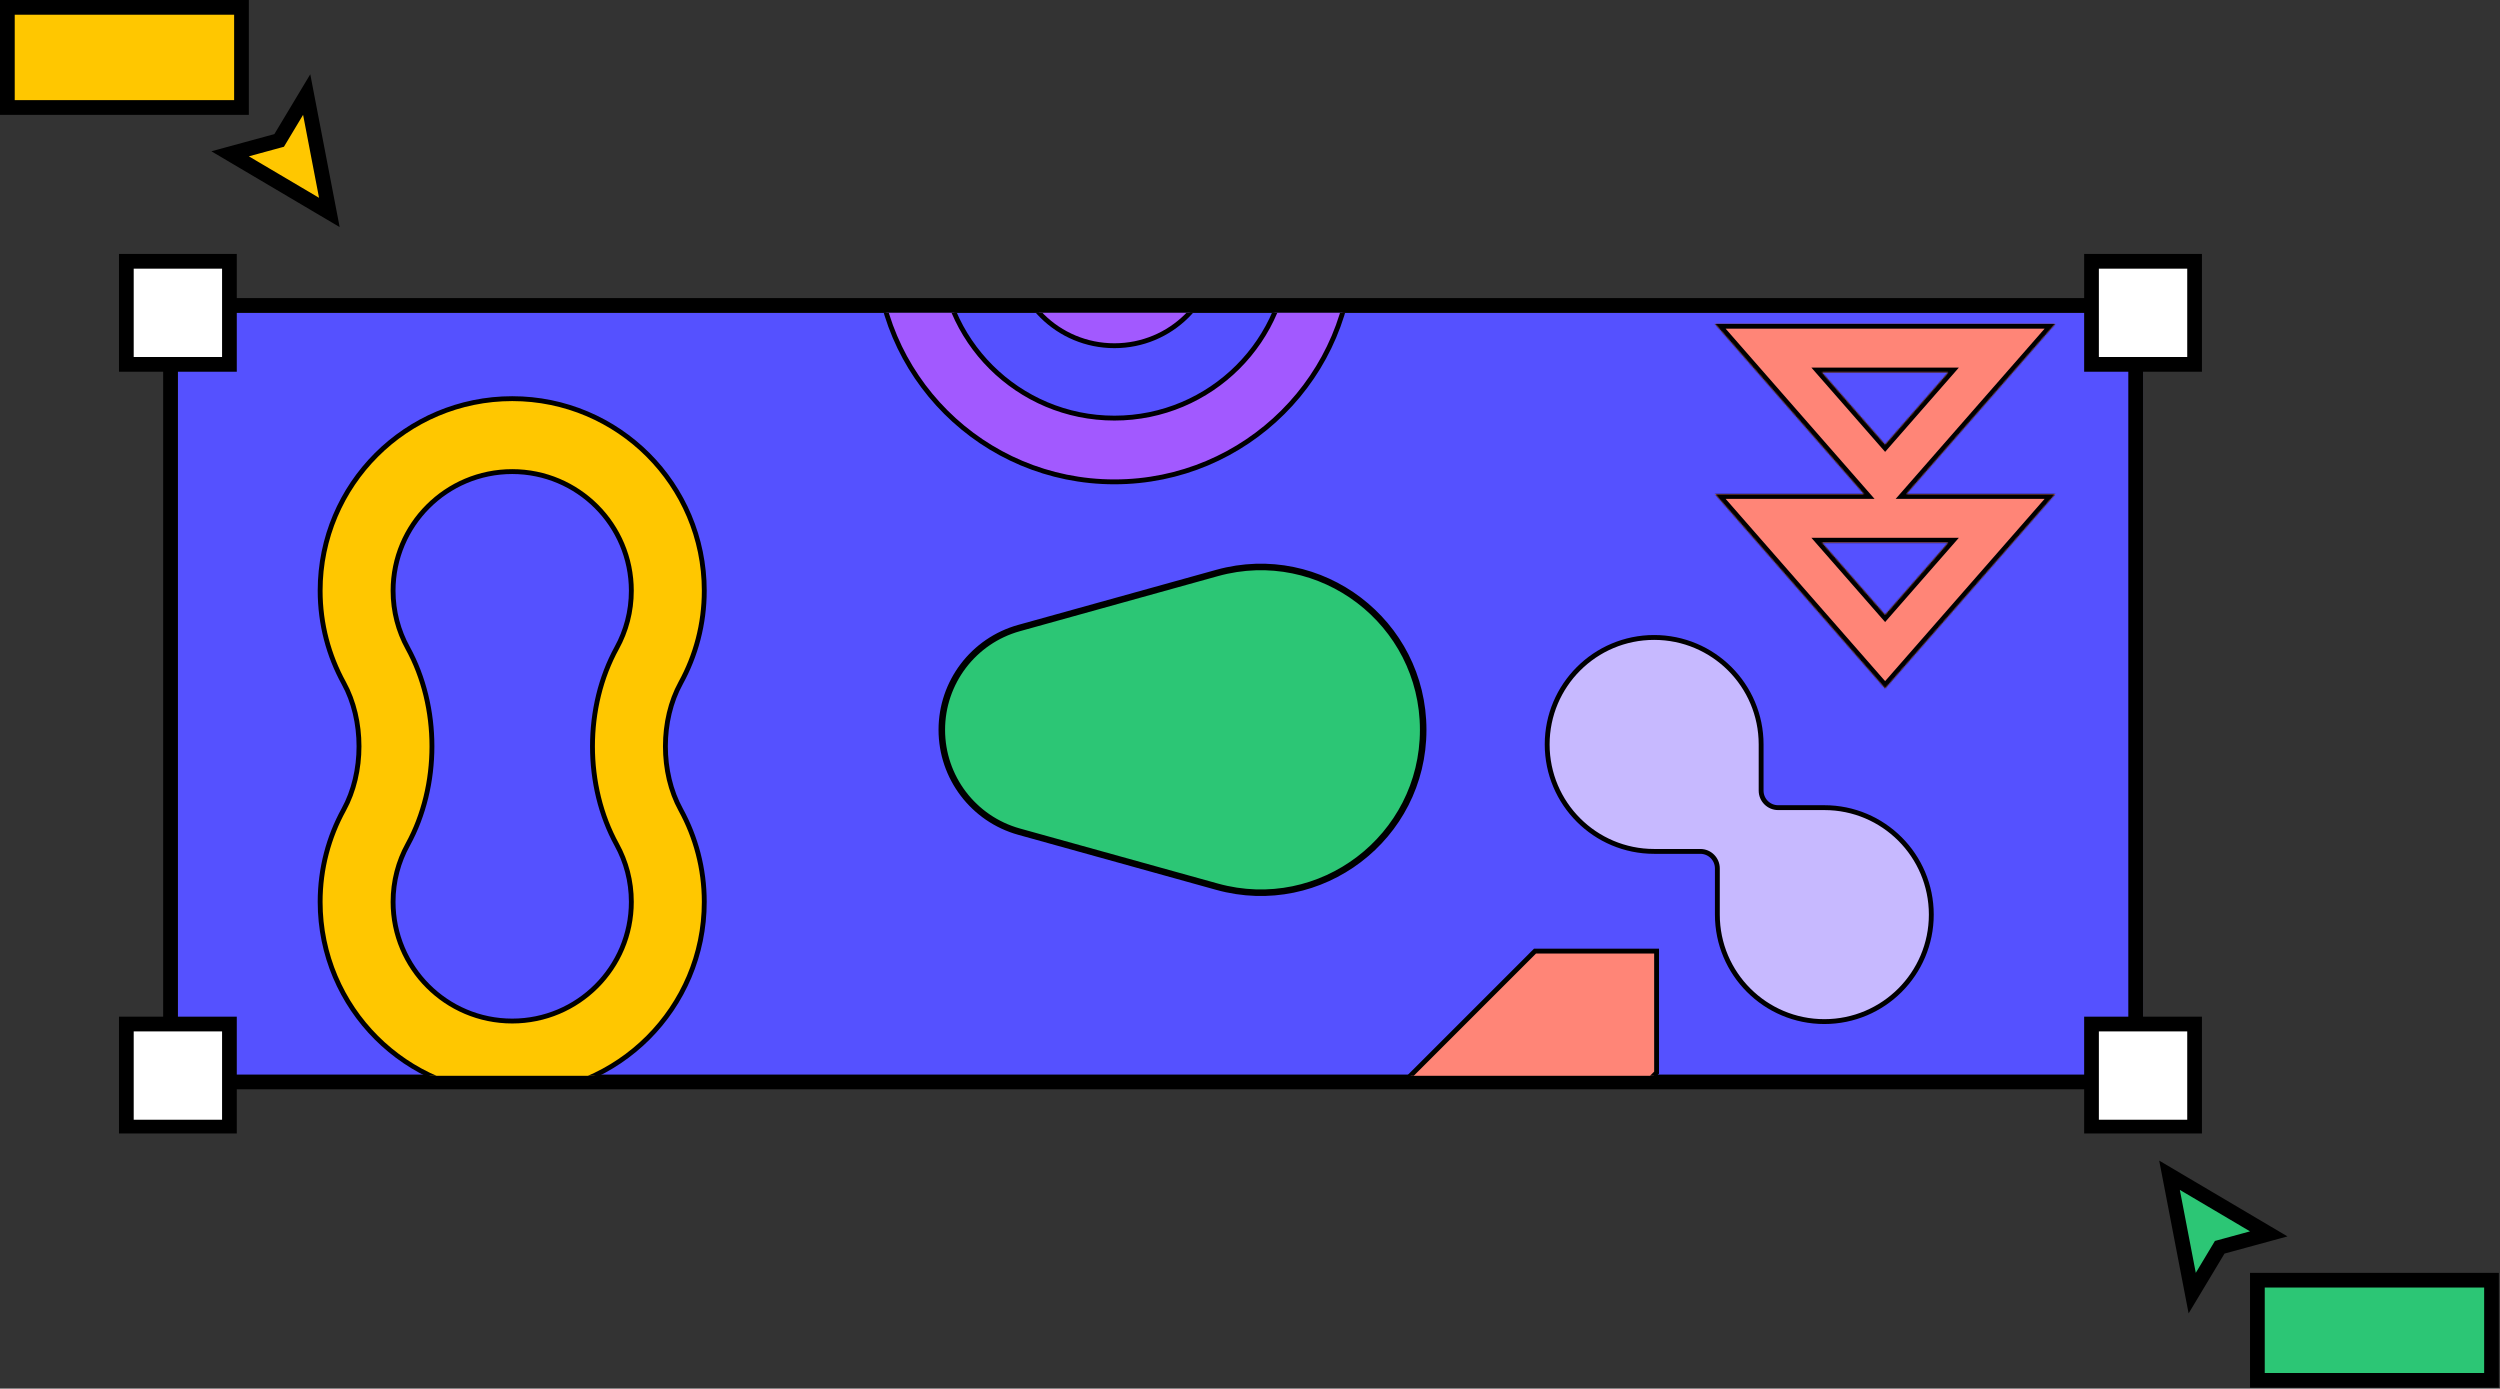<?xml version="1.0" encoding="UTF-8"?> <svg xmlns="http://www.w3.org/2000/svg" width="2038" height="1132" viewBox="0 0 2038 1132" fill="none"><rect x="0" y="0" width="2038" height="1132" fill="#333333" stroke="none"/> <g clip-path="url(#clip0_148_32)"> <rect x="145" y="255" width="1602" height="622" fill="#5551FF"></rect> <rect x="139" y="249" width="1602" height="633" stroke="black" stroke-width="12"></rect> <rect x="103" y="834.782" width="84.03" height="84.03" fill="white" stroke="black" stroke-width="12"></rect> <rect x="103" y="213" width="84.03" height="84.03" fill="white" stroke="black" stroke-width="12"></rect> <rect x="1705" y="834.782" width="84.03" height="84.03" fill="white" stroke="black" stroke-width="12"></rect> <rect x="1705" y="213" width="84.03" height="84.03" fill="white" stroke="black" stroke-width="12"></rect> <g clip-path="url(#clip1_148_32)"> <path d="M1050.61 199.025V87.156C1050.61 8.828 986.969 -54.662 908.476 -54.662C829.983 -54.662 766.343 8.828 766.343 87.156V199.025C766.343 277.353 829.983 340.843 908.476 340.843C986.969 340.843 1050.61 277.353 1050.61 199.025ZM714.247 87.156C714.247 -19.866 801.202 -106.633 908.476 -106.633C1015.75 -106.633 1102.7 -19.866 1102.7 87.156V199.025C1102.7 306.047 1015.75 392.813 908.476 392.813C801.202 392.813 714.247 306.047 714.247 199.025V87.156Z" fill="#A259FF" stroke="black" stroke-width="3.964"></path> <path d="M938.865 199.377V86.804C938.865 70.148 925.242 56.678 908.476 56.678C891.71 56.678 878.086 70.148 878.086 86.804V199.377C878.086 216.032 891.71 229.502 908.476 229.502C925.242 229.502 938.865 216.032 938.865 199.377ZM825.235 86.804C825.235 41.286 862.486 4.355 908.476 4.355C954.466 4.355 991.717 41.286 991.717 86.804V199.377C991.717 244.895 954.466 281.825 908.476 281.825C862.486 281.825 825.235 244.895 825.235 199.377V86.804Z" fill="#A259FF" stroke="black" stroke-width="3.964"></path> <path d="M1251.35 775.325L1350.45 775.325V874.422L1132.43 1092.43H1033.34V993.337L1251.35 775.325Z" fill="#FF8577" stroke="black" stroke-width="3.964"></path> <path d="M1386.12 694.066L1348.46 694.066C1300.3 694.066 1261.26 655.023 1261.26 606.861C1261.26 558.7 1300.3 519.657 1348.46 519.657C1396.63 519.657 1435.67 558.7 1435.67 606.861L1435.67 644.518C1435.67 652.18 1441.88 658.392 1449.54 658.392H1487.2C1535.36 658.392 1574.4 697.434 1574.4 745.596C1574.4 793.758 1535.36 832.801 1487.2 832.801C1439.04 832.801 1399.99 793.758 1399.99 745.596V707.94C1399.99 700.278 1393.78 694.066 1386.12 694.066Z" fill="#C7B9FF" stroke="black" stroke-width="3.964"></path> <mask id="path-11-inside-1_148_32" fill="white"> <path fill-rule="evenodd" clip-rule="evenodd" d="M1519.41 402.723L1398.01 263.988H1675.48L1554.09 402.723H1675.48L1536.75 561.277L1398.01 402.723H1519.41ZM1536.75 362.347L1485.37 303.627H1588.13L1536.75 362.347ZM1536.75 501.082L1485.37 442.361H1588.13L1536.75 501.082Z"></path> </mask> <path fill-rule="evenodd" clip-rule="evenodd" d="M1519.41 402.723L1398.01 263.988H1675.48L1554.09 402.723H1675.48L1536.75 561.277L1398.01 402.723H1519.41ZM1536.75 362.347L1485.37 303.627H1588.13L1536.75 362.347ZM1536.75 501.082L1485.37 442.361H1588.13L1536.75 501.082Z" fill="#FF8577"></path> <path d="M1398.01 263.988V260.024H1389.28L1395.03 266.598L1398.01 263.988ZM1519.41 402.723V406.687H1528.14L1522.39 400.113L1519.41 402.723ZM1675.48 263.988L1678.47 266.598L1684.22 260.024H1675.48V263.988ZM1554.09 402.723L1551.11 400.113L1545.35 406.687H1554.09V402.723ZM1675.48 402.723L1678.47 405.333L1684.22 398.759H1675.48V402.723ZM1536.75 561.277L1533.76 563.887L1536.75 567.297L1539.73 563.887L1536.75 561.277ZM1398.01 402.723V398.759H1389.28L1395.03 405.333L1398.01 402.723ZM1485.37 303.627V299.663H1476.63L1482.38 306.237L1485.37 303.627ZM1536.75 362.347L1533.76 364.958L1536.75 368.367L1539.73 364.958L1536.75 362.347ZM1588.13 303.627L1591.11 306.237L1596.86 299.663H1588.13V303.627ZM1485.37 442.361V438.398H1476.63L1482.38 444.972L1485.37 442.361ZM1536.75 501.082L1533.76 503.693L1536.75 507.102L1539.73 503.693L1536.75 501.082ZM1588.13 442.361L1591.11 444.972L1596.86 438.398H1588.13V442.361ZM1395.03 266.598L1516.42 405.333L1522.39 400.113L1401 261.378L1395.03 266.598ZM1675.48 260.024H1398.01V267.952H1675.48V260.024ZM1557.07 405.333L1678.47 266.598L1672.5 261.378L1551.11 400.113L1557.07 405.333ZM1675.48 398.759H1554.09V406.687H1675.48V398.759ZM1539.73 563.887L1678.47 405.333L1672.5 400.113L1533.76 558.667L1539.73 563.887ZM1395.03 405.333L1533.76 563.887L1539.73 558.667L1401 400.113L1395.03 405.333ZM1519.41 398.759H1398.01V406.687H1519.41V398.759ZM1482.38 306.237L1533.76 364.958L1539.73 359.737L1488.35 301.016L1482.38 306.237ZM1588.13 299.663H1485.37V307.59H1588.13V299.663ZM1539.73 364.958L1591.11 306.237L1585.14 301.016L1533.76 359.737L1539.73 364.958ZM1482.38 444.972L1533.76 503.693L1539.73 498.472L1488.35 439.751L1482.38 444.972ZM1588.13 438.398H1485.37V446.325H1588.13V438.398ZM1539.73 503.693L1591.11 444.972L1585.14 439.751L1533.76 498.472L1539.73 503.693Z" fill="black" mask="url(#path-11-inside-1_148_32)"></path> <path d="M830.776 511.97L992.134 467.1C1076.6 443.61 1160.18 507.204 1160.18 594.97C1160.18 682.735 1076.6 746.33 992.134 722.84L830.776 677.969C793.533 667.613 767.759 633.666 767.759 594.97C767.759 556.274 793.533 522.327 830.776 511.97Z" fill="#2CC675" stroke="black" stroke-width="5.329"></path> <path d="M514.669 735.241C514.669 718.216 510.34 702.386 502.772 688.604C476.392 640.568 476.392 576.227 502.772 528.191C510.34 514.409 514.669 498.579 514.669 481.554C514.669 427.919 471.189 384.44 417.554 384.44C363.919 384.44 320.44 427.919 320.44 481.554C320.44 498.579 324.768 514.409 332.337 528.191C358.717 576.227 358.717 640.568 332.337 688.604C324.768 702.386 320.44 718.216 320.44 735.241C320.44 788.876 363.919 832.355 417.554 832.355C471.189 832.355 514.669 788.876 514.669 735.241ZM554.888 556.812C538.297 587.023 538.297 629.772 554.888 659.984C567.151 682.314 574.127 707.96 574.127 735.241C574.127 821.713 504.027 891.813 417.554 891.813C331.082 891.813 260.982 821.713 260.982 735.241C260.982 707.96 267.957 682.314 280.221 659.984C296.812 629.772 296.812 587.023 280.221 556.812C267.957 534.481 260.982 508.835 260.982 481.554C260.982 395.082 331.082 324.982 417.554 324.982C504.027 324.982 574.127 395.082 574.127 481.554C574.127 508.835 567.151 534.481 554.888 556.812Z" fill="#FFC700" stroke="black" stroke-width="3.964"></path> </g> </g> <rect x="6" y="6" width="190.862" height="81.629" fill="#FFC700" stroke="black" stroke-width="12"></rect> <path d="M257.027 166.415L268.484 173.185L265.971 160.116L252.967 92.495L250.004 77.086L241.93 90.541L227.566 114.482L201.283 121.65L187.591 125.384L199.809 132.604L257.027 166.415Z" fill="#FFC700" stroke="black" stroke-width="12" stroke-linecap="square"></path> <rect x="2031.08" y="1125.25" width="190.862" height="81.629" transform="rotate(-180 2031.08 1125.25)" fill="#2CC675" stroke="black" stroke-width="12"></rect> <path d="M1780.05 964.834L1768.59 958.064L1771.11 971.133L1784.11 1038.75L1787.08 1054.16L1795.15 1040.71L1809.51 1016.77L1835.8 1009.6L1849.49 1005.86L1837.27 998.645L1780.05 964.834Z" fill="#2CC675" stroke="black" stroke-width="12" stroke-linecap="square"></path> <defs> <clipPath id="clip0_148_32"> <rect width="1716" height="717" fill="white" transform="translate(97 207)"></rect> </clipPath> <clipPath id="clip1_148_32"> <rect width="1554" height="622" fill="white" transform="translate(193 255)"></rect> </clipPath> </defs> </svg> 